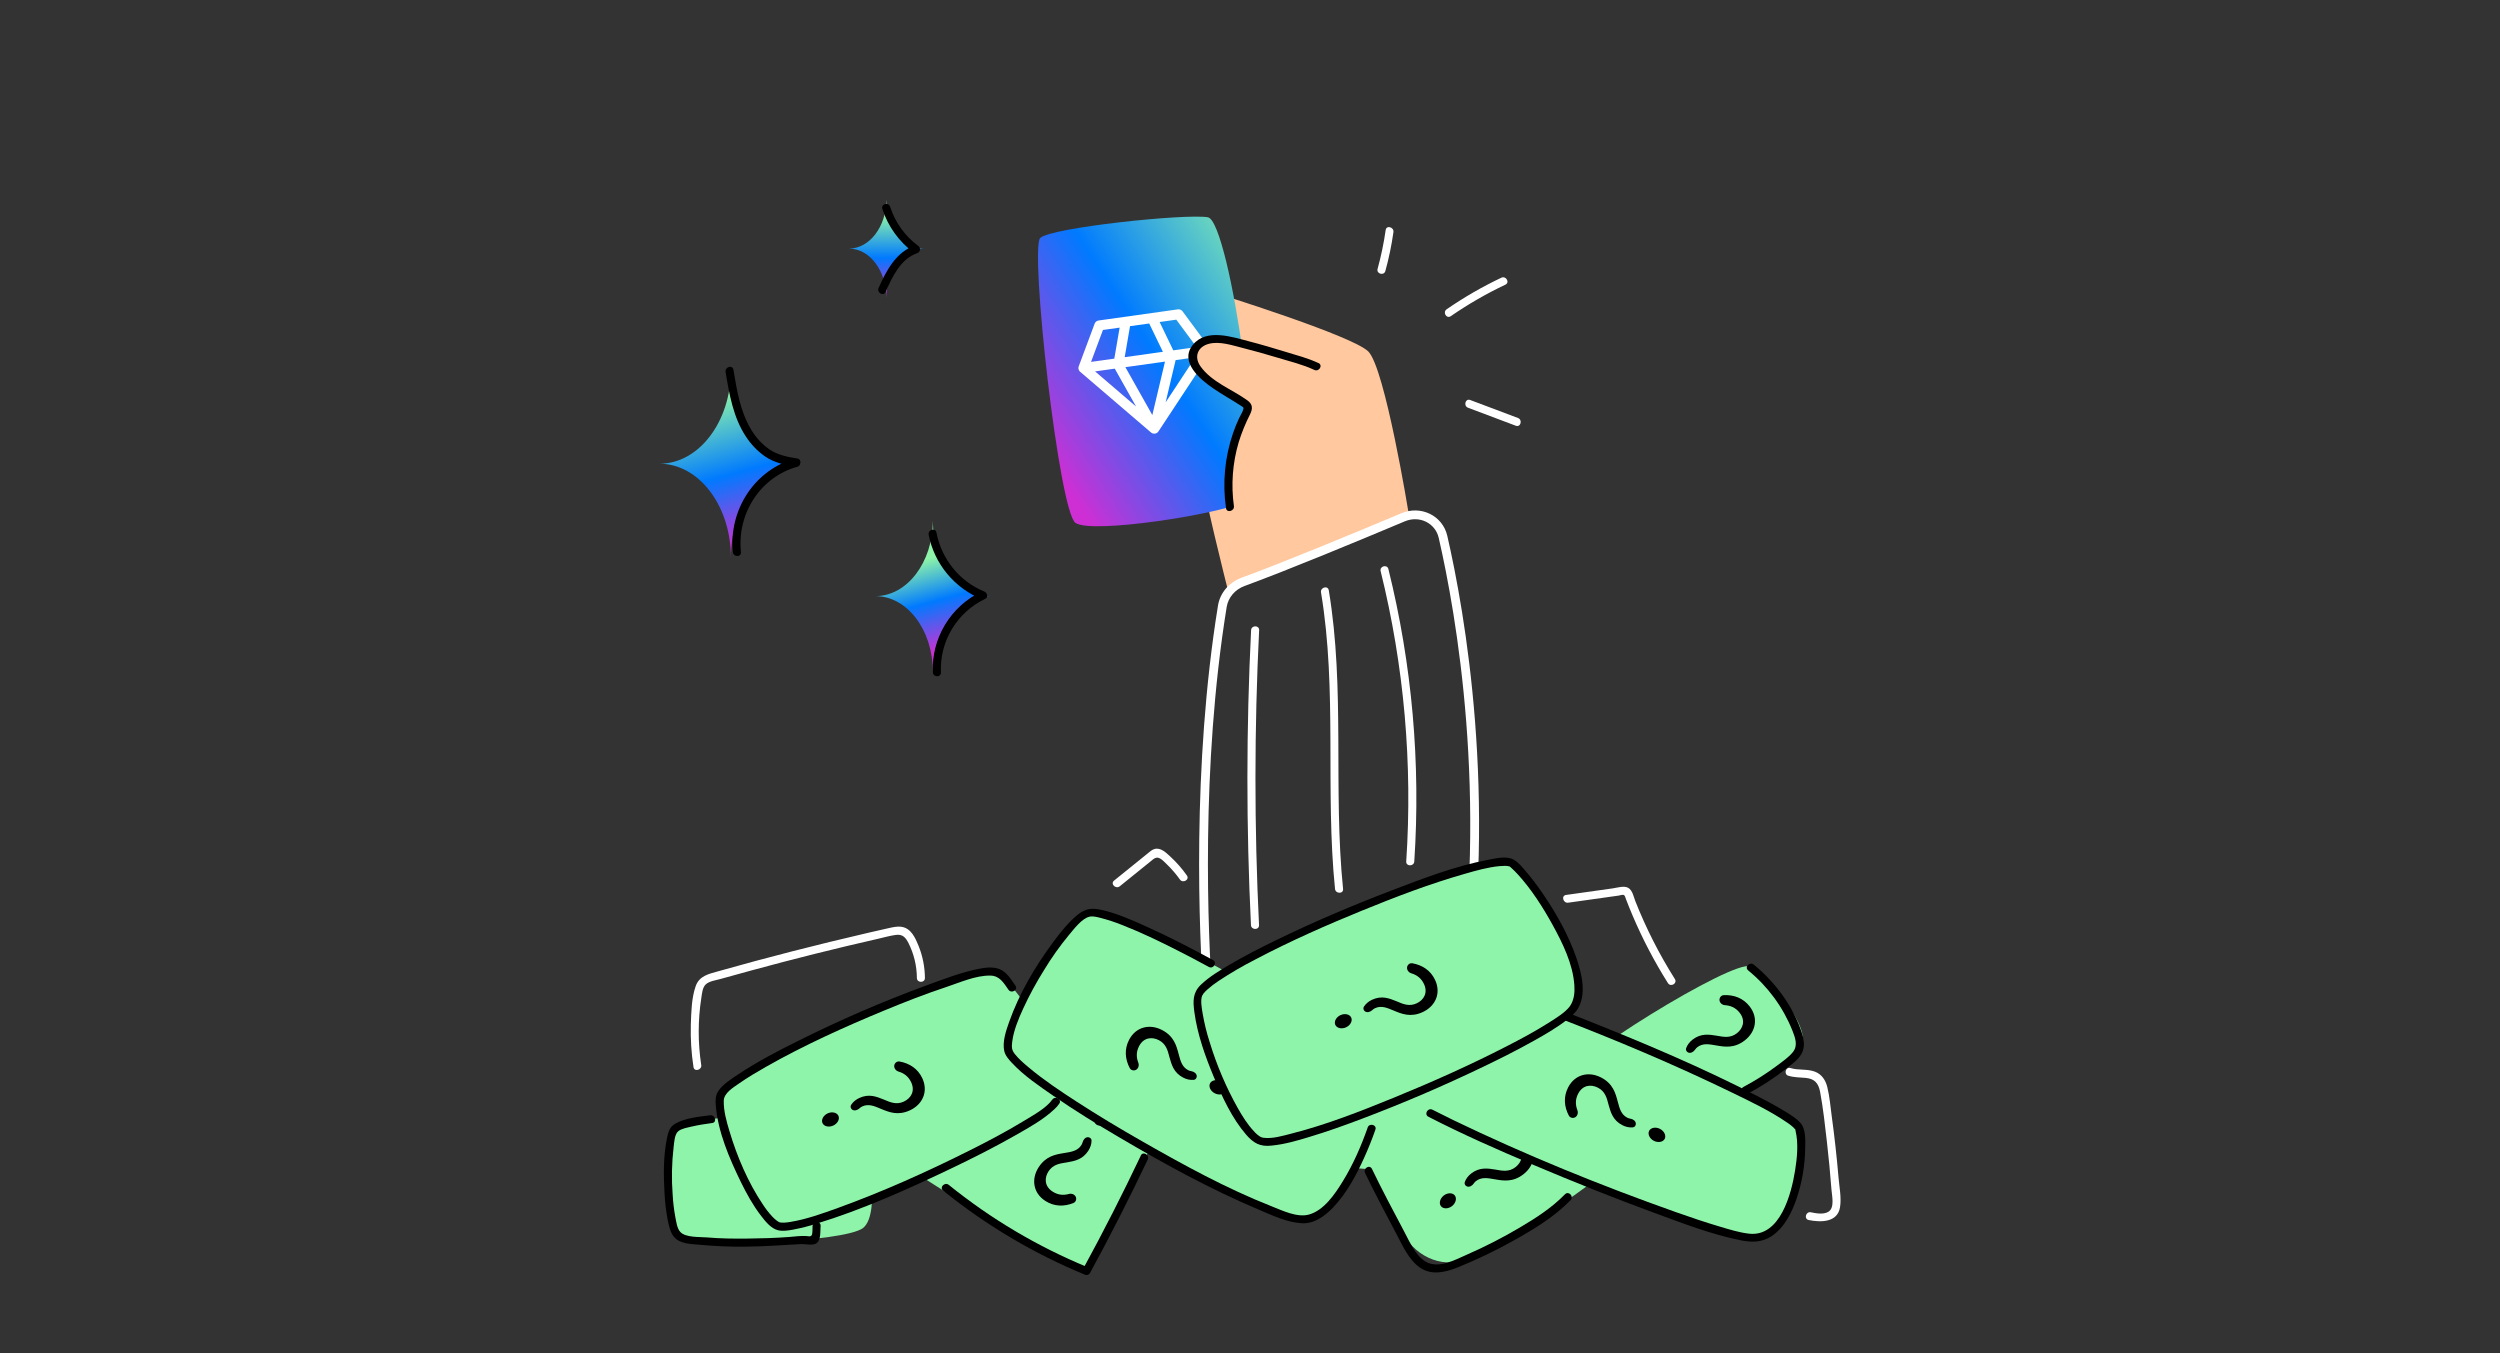 <svg width="375" height="203" viewBox="0 0 375 203" fill="none" xmlns="http://www.w3.org/2000/svg">
<rect x="0" y="0" width="375" height="203" fill="#333333" stroke="none"/>
<rect width="375" height="202" transform="translate(0 0.207)"/>
<path d="M109.638 55.518C109.612 63.277 104.824 69.559 98.917 69.559C104.838 69.559 109.638 75.873 109.638 83.66C109.638 75.893 114.414 69.592 120.313 69.559C114.427 69.524 109.662 63.257 109.638 55.518Z" fill="url(#paint0_linear_12977_10561)"/>
<path d="M108.836 55.8C109.395 59.144 109.994 62.632 111.885 65.48C112.65 66.666 113.631 67.684 114.774 68.477C116.151 69.406 117.709 69.739 119.31 69.993V68.771C116.395 69.567 113.849 71.416 112.128 73.986C110.408 76.556 109.625 79.679 109.921 82.795C109.999 83.598 111.225 83.608 111.14 82.795C110.848 79.96 111.544 77.11 113.103 74.763C114.662 72.416 116.979 70.727 119.634 70.004C120.178 69.855 120.249 68.881 119.634 68.783C118.143 68.546 116.678 68.266 115.389 67.394C114.266 66.603 113.324 65.568 112.627 64.359C111.032 61.689 110.521 58.518 110.018 55.473C109.884 54.672 108.713 55.011 108.842 55.81L108.836 55.8Z" fill="black"/>
<path d="M211.305 77.04C211.305 77.04 207.741 55.099 205.225 52.702C202.708 50.304 182.983 44.137 180.293 43.314C177.603 42.49 176.127 43.304 175.827 45.301C175.526 47.299 177.826 48.577 177.826 48.577C177.826 48.577 174.1 46.654 172.543 49.097C170.986 51.541 175.009 54.446 175.009 54.446C175.009 54.446 172.858 53.441 171.629 55.64C170.401 57.839 173.822 60.394 173.822 60.394C173.822 60.394 171.499 59.476 170.432 61.398C169.365 63.319 176.416 68.177 180.142 70.101C180.201 72.868 184.195 88.545 184.195 88.545C184.195 88.545 203.635 81.629 211.305 77.04Z" fill="#FFC89E"/>
<path d="M174.149 55.021C175.308 56.237 176.961 57.11 178.357 58.027C179.902 59.043 181.465 60.025 183.048 60.975C183.714 61.378 184.321 60.336 183.657 59.934C182.173 59.036 180.706 58.115 179.255 57.171C177.853 56.249 176.16 55.376 175.003 54.162C174.467 53.599 173.614 54.451 174.149 55.015V55.021Z" fill="white"/>
<path d="M172.906 61.001C175.205 62.199 177.408 63.572 179.495 65.109C180.121 65.571 180.724 64.525 180.104 64.068C178.017 62.529 175.814 61.155 173.515 59.956C172.827 59.588 172.224 60.638 172.906 60.997V61.001Z" fill="white"/>
<path d="M184.387 62.118C182.625 63.855 181.179 65.884 180.113 68.116C179.781 68.814 180.822 69.426 181.156 68.726C182.17 66.584 183.553 64.636 185.24 62.971C185.793 62.418 184.941 61.571 184.387 62.118Z" fill="white"/>
<path d="M177.059 49.24C178.208 50.111 179.415 50.903 180.671 51.611C181.348 51.992 181.962 50.952 181.279 50.57C180.027 49.861 178.823 49.069 177.677 48.199C177.057 47.731 176.456 48.778 177.066 49.24H177.059Z" fill="white"/>
<path d="M161.329 78.441C158.855 76.769 154.442 37.254 156.038 35.696C157.635 34.138 177.891 32.011 181.184 32.593C184.476 33.175 190.303 73.505 186.474 75.338C182.645 77.17 163.803 80.115 161.329 78.441Z" fill="url(#paint1_linear_12977_10561)"/>
<path d="M176.678 46.405C176.917 46.371 177.155 46.454 177.32 46.624L177.386 46.702L181.458 52.21L181.508 52.297L181.526 52.334L181.56 52.433L181.579 52.525C181.588 52.593 181.589 52.66 181.58 52.726L181.551 52.857L181.523 52.93C181.506 52.968 181.486 53.005 181.462 53.041L181.511 52.956L181.491 52.993L173.793 64.67C173.728 64.786 173.636 64.877 173.53 64.941L173.438 64.987L173.364 65.015L173.242 65.042L173.142 65.05L173.021 65.041C172.959 65.032 172.898 65.015 172.839 64.99L172.829 64.984C172.778 64.962 172.73 64.934 172.685 64.9L162.016 55.761L161.985 55.732L161.937 55.68C161.87 55.599 161.819 55.503 161.79 55.397L161.772 55.306L161.765 55.24L161.766 55.151C161.768 55.12 161.772 55.09 161.778 55.062L161.792 55.001L161.812 54.94L164.194 48.554C164.278 48.328 164.465 48.159 164.693 48.095L164.793 48.074L176.678 46.405ZM174.749 54.24L168.807 55.074L172.85 62.26L174.749 54.24ZM167.214 55.298L164.262 55.712L170.408 60.976L167.214 55.298ZM179.295 53.602L176.345 54.016L174.845 60.349L179.295 53.602ZM167.945 49.144L165.443 49.495L163.655 54.285L167.146 53.795L167.945 49.144ZM172.382 48.521L169.505 48.925L168.705 53.576L174.434 52.771L172.382 48.521ZM176.444 47.95L173.943 48.302L175.995 52.552L179.484 52.062L176.444 47.95Z" fill="white"/>
<path d="M200.288 55.812C199.874 55.627 184.169 49.397 180.073 51.269C175.976 53.142 183.822 59.611 187.148 60.94C184.823 66.199 182.39 72.715 184.924 78.359C187.459 84.002 215.268 62.835 200.288 55.812Z" fill="#FFC89E"/>
<path d="M197.771 54.46C196.203 53.726 194.493 53.286 192.839 52.777C191.04 52.227 189.234 51.687 187.411 51.216C184.816 50.542 180.917 49.208 178.907 51.75C176.897 54.291 180.004 56.908 181.973 58.253C183.34 59.187 184.786 59.986 186.174 60.885C186.549 61.123 186.588 61.135 186.449 61.542C186.311 61.949 186.046 62.325 185.872 62.703C185.532 63.438 185.227 64.188 184.96 64.95C183.716 68.578 183.353 72.441 183.903 76.23C184.01 76.992 185.193 76.667 185.086 75.911C184.641 72.709 184.884 69.452 185.799 66.348C186.247 64.903 186.819 63.498 187.509 62.147C187.929 61.294 187.925 60.645 187.108 60.055C184.803 58.393 181.75 57.323 180.062 54.935C179.07 53.52 179.633 52.012 181.349 51.566C182.959 51.155 184.82 51.797 186.378 52.186C188.148 52.627 189.898 53.132 191.642 53.654C193.472 54.205 195.419 54.673 197.152 55.49C197.861 55.822 198.483 54.785 197.771 54.453V54.46Z" fill="black"/>
<path fill-rule="evenodd" clip-rule="evenodd" d="M218.558 150.673C223.275 119.505 218.428 92.101 215.809 80.681C215.3 78.462 212.919 77.277 210.719 78.202C204.169 80.958 193.197 85.516 186.686 87.897C185.264 88.418 184.235 89.616 184.004 91.04C180.089 115.195 181.184 139.98 181.872 149.865C182.005 151.77 183.53 153.251 185.46 153.344C192.861 153.702 207.487 154.259 215.616 153.577C217.112 153.451 218.315 152.278 218.558 150.673ZM217.097 80.386C216.393 77.316 213.112 75.763 210.206 76.986C203.65 79.744 192.707 84.289 186.232 86.658C184.394 87.33 183.012 88.899 182.699 90.829C178.76 115.134 179.863 140.037 180.553 149.956C180.733 152.539 182.807 154.538 185.396 154.663C192.776 155.02 207.494 155.583 215.727 154.892C217.893 154.711 219.54 153.017 219.865 150.87C224.617 119.475 219.736 91.891 217.097 80.386Z" fill="white"/>
<path d="M263.03 186.106C263.03 186.106 254.164 174.047 243.262 173.911C233.67 181.605 225.786 186.118 220.634 188.621C216.864 190.453 212.579 188.784 210.521 185.133L205.007 175.352L172.287 172.712L162.888 190.866L150.475 184.264L138.79 176.864L115.915 186.106C115.915 186.106 111.876 172.202 115.915 167.038C119.954 161.874 258.988 163.66 263.03 167.038C267.072 170.415 263.03 186.106 263.03 186.106Z" fill="#8DF4A9"/>
<path d="M270.195 157.331C268.434 160.742 244.822 175.655 242.175 174.719C239.528 173.784 234.465 165.241 234.492 162.377C234.52 159.512 260.192 143.755 262.512 144.988C264.833 146.22 271.957 153.921 270.195 157.331Z" fill="#8DF4A9"/>
<path d="M253.886 155.943C255.152 154.963 256.374 155.174 257.513 155.357C258.573 155.554 259.562 155.737 260.526 154.992C261.47 154.261 261.845 153.068 260.958 151.926C260.361 151.156 259.607 150.834 258.74 150.777C258.219 150.742 257.798 150.259 257.95 149.76C258.032 149.489 258.266 149.288 258.549 149.274C260.079 149.198 261.477 149.712 262.446 150.96C263.815 152.724 263.341 154.802 261.717 156.06C260.13 157.288 258.694 157.034 257.401 156.809C256.352 156.626 255.423 156.442 254.592 157.086C254.47 157.18 254.353 157.308 254.255 157.455C254.033 157.787 253.603 158.036 253.235 157.879C252.977 157.769 252.822 157.492 252.919 157.228C253.109 156.713 253.445 156.284 253.886 155.943ZM249.768 159.246C250.335 158.807 251.087 158.803 251.424 159.237C251.76 159.67 251.569 160.397 251.002 160.836C250.435 161.274 249.683 161.279 249.346 160.845C249.01 160.411 249.201 159.684 249.768 159.246Z" fill="black"/>
<path d="M220.683 176.023C221.949 175.044 223.171 175.255 224.31 175.437C225.37 175.635 226.359 175.818 227.322 175.072C228.267 174.342 228.642 173.149 227.755 172.007C227.158 171.237 226.404 170.914 225.537 170.857C225.016 170.823 224.595 170.339 224.747 169.84C224.829 169.57 225.063 169.369 225.346 169.355C226.876 169.278 228.274 169.793 229.243 171.041C230.611 172.804 230.138 174.883 228.514 176.14C226.927 177.368 225.491 177.115 224.197 176.89C223.148 176.707 222.22 176.523 221.389 177.166C221.267 177.261 221.15 177.388 221.052 177.536C220.829 177.868 220.4 178.117 220.032 177.96C219.774 177.849 219.619 177.572 219.716 177.309C219.906 176.793 220.242 176.365 220.683 176.023ZM216.565 179.326C217.132 178.888 217.884 178.884 218.221 179.317C218.557 179.751 218.365 180.478 217.799 180.917C217.232 181.355 216.479 181.359 216.143 180.926C215.806 180.492 215.998 179.765 216.565 179.326Z" fill="black"/>
<path d="M262.63 185.628C256.358 185.598 210.98 166.87 209.161 163.206C207.342 159.542 212.397 148.533 216.036 146.854C219.676 145.176 268.433 165.824 269.505 169.276C270.577 172.729 268.907 185.656 262.63 185.628Z" fill="#8DF4A9"/>
<path d="M215.921 147.205C215.749 147.279 216.108 147.205 216.004 147.205C216.178 147.205 216.348 147.194 216.522 147.205C216.934 147.236 217.343 147.298 217.746 147.39C219.101 147.674 220.439 148.026 221.758 148.445C225.671 149.636 229.514 151.057 233.331 152.521C242.316 155.965 251.214 159.709 259.862 163.916C262.649 165.273 265.52 166.632 268.081 168.391C268.408 168.6 268.715 168.839 268.998 169.104C269.06 169.163 269.307 169.448 269.208 169.315C269.376 169.543 269.251 169.269 269.328 169.595C269.786 171.507 269.571 173.643 269.266 175.56C268.717 178.999 267.059 185.582 262.353 185.05C260.908 184.887 259.439 184.427 258.048 184.014C255.802 183.349 253.58 182.595 251.371 181.815C240.024 177.797 228.797 173.226 217.976 168.005C216.936 167.501 215.901 166.986 214.871 166.458C214.173 166.099 213.561 167.146 214.253 167.507C219.414 170.164 224.747 172.509 230.091 174.766C236.002 177.269 241.967 179.659 247.996 181.873C252.272 183.442 256.652 185.154 261.137 186.052C262.726 186.371 264.27 186.375 265.685 185.456C267.652 184.177 268.766 181.908 269.496 179.768C270.307 177.358 270.739 174.839 270.778 172.3C270.799 171.101 270.915 169.38 270.044 168.409C269.417 167.716 268.547 167.201 267.757 166.714C266.428 165.895 265.049 165.16 263.662 164.443C255.087 160.013 246.13 156.25 237.146 152.695C232.855 150.998 228.535 149.36 224.152 147.917C222.59 147.405 221.02 146.914 219.425 146.514C218.42 146.262 217.351 145.984 216.307 145.979C215.962 145.969 215.62 146.032 215.302 146.164C214.581 146.475 215.204 147.52 215.921 147.211V147.205Z" fill="black"/>
<path d="M163.242 172.623C162.367 173.963 161.144 174.163 160.007 174.363C158.941 174.523 157.946 174.674 157.281 175.693C156.628 176.693 156.665 177.942 157.877 178.731C158.695 179.264 159.513 179.322 160.351 179.092C160.854 178.953 161.41 179.273 161.43 179.794C161.441 180.077 161.286 180.343 161.023 180.449C159.602 181.022 158.113 180.993 156.788 180.131C154.917 178.912 154.682 176.794 155.805 175.074C156.901 173.395 158.341 173.165 159.637 172.954C160.688 172.784 161.626 172.654 162.2 171.774C162.285 171.645 162.352 171.487 162.397 171.315C162.499 170.929 162.823 170.553 163.222 170.581C163.502 170.6 163.739 170.811 163.734 171.091C163.724 171.641 163.547 172.156 163.242 172.623ZM166.05 168.155C165.658 168.755 164.948 169.005 164.488 168.705C164.028 168.406 163.971 167.656 164.362 167.056C164.754 166.457 165.463 166.206 165.924 166.506C166.384 166.806 166.441 167.555 166.05 168.155Z" fill="black"/>
<path d="M236.01 151.225C232.532 156.15 192.734 173.306 188.835 171.09C184.935 168.874 179.003 153.943 179.678 149.4C180.353 144.857 223.534 126.941 226.853 129.535C230.171 132.129 239.487 146.301 236.01 151.225Z" fill="#8DF4A9"/>
<path d="M195.616 182.898C189.586 183.116 151.815 161.875 151.221 157.433C150.627 152.992 158.931 139.236 162.958 137.021C166.985 134.807 207.414 158.279 207.353 162.486C207.292 166.694 201.644 182.681 195.616 182.898Z" fill="#8DF4A9"/>
<path d="M158.371 165.235C155.349 169.698 120.08 185.748 116.554 183.841C113.029 181.934 107.458 168.683 107.981 164.61C108.503 160.537 146.783 143.75 149.795 146.003C152.807 148.257 161.39 160.771 158.371 165.235Z" fill="#8DF4A9"/>
<path d="M129.47 184.189C126.74 186.377 103.074 187.372 101.508 185.079C99.941 182.785 99.792 172.203 101.013 169.578C102.234 166.953 127.779 166.303 128.978 168.688C130.177 171.074 132.199 182.002 129.47 184.189Z" fill="#8DF4A9"/>
<path d="M128.892 164.698C130.343 164.022 131.488 164.498 132.559 164.928C133.549 165.355 134.473 165.752 135.577 165.238C136.66 164.734 137.29 163.654 136.679 162.345C136.267 161.461 135.603 160.98 134.77 160.733C134.27 160.584 133.967 160.019 134.225 159.566C134.365 159.321 134.638 159.176 134.917 159.225C136.426 159.489 137.676 160.3 138.344 161.731C139.287 163.754 138.365 165.676 136.502 166.543C134.683 167.39 133.338 166.825 132.127 166.319C131.145 165.909 130.28 165.525 129.327 165.968C129.186 166.034 129.045 166.133 128.916 166.255C128.626 166.529 128.152 166.677 127.828 166.442C127.601 166.278 127.511 165.973 127.664 165.738C127.963 165.277 128.386 164.933 128.892 164.698ZM124.144 167.008C124.793 166.706 125.528 166.868 125.76 167.366C125.993 167.863 125.644 168.53 124.995 168.832C124.345 169.134 123.61 168.972 123.378 168.475C123.146 167.977 123.494 167.311 124.144 167.008Z" fill="black"/>
<path d="M205.813 149.961C207.264 149.286 208.409 149.762 209.48 150.191C210.47 150.618 211.393 151.016 212.498 150.502C213.581 149.998 214.211 148.918 213.6 147.608C213.188 146.725 212.524 146.244 211.691 145.996C211.191 145.848 210.888 145.283 211.146 144.83C211.286 144.584 211.559 144.44 211.838 144.489C213.347 144.753 214.597 145.563 215.265 146.995C216.208 149.017 215.286 150.939 213.423 151.806C211.604 152.653 210.259 152.088 209.048 151.583C208.065 151.172 207.201 150.788 206.248 151.232C206.107 151.297 205.966 151.396 205.837 151.518C205.546 151.793 205.073 151.94 204.749 151.706C204.521 151.541 204.432 151.236 204.585 151.001C204.884 150.54 205.307 150.196 205.813 149.961ZM201.065 152.272C201.714 151.969 202.449 152.132 202.681 152.629C202.913 153.126 202.565 153.793 201.915 154.095C201.266 154.398 200.531 154.235 200.299 153.738C200.067 153.241 200.415 152.574 201.065 152.272Z" fill="black"/>
<path d="M243.344 168.773C241.923 168.036 241.602 166.84 241.29 165.731C241.025 164.687 240.776 163.713 239.694 163.153C238.634 162.603 237.393 162.764 236.727 164.047C236.277 164.911 236.301 165.73 236.612 166.54C236.8 167.027 236.536 167.611 236.019 167.683C235.739 167.722 235.458 167.594 235.327 167.344C234.615 165.989 234.496 164.505 235.224 163.103C236.253 161.123 238.341 160.68 240.165 161.625C241.947 162.548 242.319 163.956 242.657 165.223C242.931 166.251 243.154 167.17 244.087 167.653C244.224 167.725 244.389 167.776 244.565 167.804C244.96 167.866 245.366 168.151 245.377 168.55C245.386 168.831 245.199 169.087 244.919 169.11C244.37 169.154 243.839 169.029 243.344 168.773ZM248.074 171.12C247.438 170.79 247.119 170.11 247.371 169.623C247.624 169.136 248.366 169.005 249.002 169.334C249.638 169.664 249.958 170.345 249.705 170.832C249.452 171.319 248.711 171.45 248.074 171.12Z" fill="black"/>
<path d="M177.481 161.645C176.06 160.909 175.739 159.713 175.427 158.603C175.161 157.559 174.913 156.586 173.831 156.026C172.77 155.476 171.529 155.637 170.863 156.919C170.414 157.784 170.437 158.603 170.749 159.413C170.937 159.9 170.673 160.484 170.156 160.556C169.876 160.595 169.595 160.467 169.464 160.217C168.752 158.861 168.633 157.378 169.361 155.976C170.39 153.996 172.477 153.553 174.302 154.498C176.084 155.421 176.456 156.829 176.794 158.096C177.068 159.124 177.29 160.043 178.224 160.526C178.361 160.597 178.526 160.649 178.702 160.677C179.096 160.739 179.502 161.024 179.514 161.423C179.522 161.703 179.335 161.96 179.055 161.983C178.507 162.027 177.976 161.902 177.481 161.645ZM182.211 163.993C181.575 163.663 181.255 162.983 181.508 162.496C181.761 162.009 182.502 161.877 183.139 162.207C183.775 162.537 184.095 163.217 183.842 163.704C183.589 164.191 182.848 164.323 182.211 163.993Z" fill="black"/>
<path d="M121.882 183.901C121.851 184.223 121.923 185.038 121.747 185.292C121.572 185.546 121.271 185.428 120.93 185.406C120.065 185.353 119.198 185.485 118.337 185.55C116.256 185.706 114.166 185.765 112.08 185.787C110.071 185.808 108.058 185.787 106.055 185.614C104.969 185.52 102.849 185.666 102.047 184.796C101.563 184.275 101.438 183.277 101.309 182.617C101.1 181.495 100.963 180.361 100.899 179.222C100.715 176.834 100.763 174.434 101.043 172.055C101.13 171.383 101.172 170.171 101.722 169.699C102.215 169.275 103.105 169.147 103.716 168.994C104.744 168.75 105.789 168.592 106.835 168.452C107.601 168.349 107.274 167.186 106.514 167.29C104.808 167.518 102.759 167.686 101.239 168.579C100.429 169.056 100.217 169.878 100.04 170.747C99.496 173.432 99.516 176.274 99.68 179.003C99.745 180.323 99.901 181.637 100.145 182.936C100.315 183.79 100.514 184.813 101.084 185.515C101.98 186.62 103.723 186.6 105.017 186.721C107.306 186.933 109.605 187.026 111.904 186.998C114.658 186.974 117.385 186.758 120.132 186.615C120.816 186.578 121.746 186.86 122.38 186.539C123.195 186.128 123.018 184.649 123.09 183.905C123.164 183.133 121.958 183.138 121.884 183.905L121.882 183.901Z" fill="black"/>
<path d="M157.849 164.934C156.963 166.21 154.947 167.308 153.538 168.163C150.867 169.788 148.09 171.243 145.294 172.642C138.915 175.836 132.367 178.774 125.658 181.203C123.354 182.033 120.983 182.89 118.559 183.288C117.988 183.382 117.287 183.472 116.868 183.323C116.925 183.343 116.672 183.211 116.541 183.117C116.291 182.929 116.059 182.719 115.846 182.49C115.314 181.92 114.835 181.303 114.413 180.648C112.199 177.332 110.57 173.524 109.432 169.72C108.989 168.246 108.534 166.669 108.562 165.114C108.582 163.948 110.008 163.112 110.865 162.513C112.157 161.612 113.513 160.807 114.878 160.032C120.581 156.791 126.621 154.066 132.68 151.557C135.711 150.305 138.768 149.103 141.881 148.074C143.957 147.388 146.336 146.301 148.552 146.338C149.948 146.362 150.533 147.409 151.274 148.464C151.717 149.094 152.763 148.492 152.316 147.854C151.671 146.933 151.003 145.774 149.902 145.358C148.919 144.99 147.792 145.13 146.786 145.33C144.102 145.868 141.415 146.92 138.854 147.851C132.34 150.252 125.964 153.011 119.755 156.115C116.685 157.633 113.634 159.228 110.777 161.122C109.738 161.811 108.451 162.612 107.741 163.664C107.3 164.32 107.303 165.094 107.372 165.853C107.695 169.797 109.41 173.775 111.126 177.293C111.994 179.073 112.97 180.834 114.182 182.402C114.811 183.212 115.643 184.275 116.698 184.535C117.436 184.719 118.277 184.565 119.015 184.434C120.17 184.214 121.31 183.924 122.43 183.564C129.386 181.436 136.12 178.406 142.673 175.274C145.923 173.721 149.146 172.096 152.276 170.315C154.305 169.156 156.502 167.961 158.21 166.334C158.464 166.098 158.692 165.836 158.891 165.553C159.335 164.913 158.289 164.311 157.849 164.945V164.934Z" fill="black"/>
<path d="M205.149 169.145C204.166 171.936 202.973 174.672 201.418 177.198C200.255 179.086 198.619 181.547 196.341 182.183C194.565 182.678 192.329 181.571 190.663 180.913C183.971 178.273 177.566 174.76 171.335 171.203C168.002 169.3 164.707 167.334 161.487 165.24C159 163.63 156.506 161.971 154.239 160.059C153.527 159.461 152.789 158.829 152.21 158.088C151.773 157.519 151.721 157.137 151.83 156.272C152.048 154.551 152.761 152.856 153.473 151.298C154.403 149.28 155.463 147.325 156.648 145.445C157.749 143.627 158.982 141.892 160.337 140.255C161.075 139.38 162.247 137.792 163.405 137.507C163.979 137.367 164.713 137.595 165.264 137.733C166.285 138.005 167.289 138.338 168.269 138.73C171.112 139.835 173.866 141.165 176.581 142.543C178.18 143.354 179.763 144.187 181.331 145.043C182.014 145.412 182.623 144.373 181.94 144.002C178.76 142.276 175.543 140.611 172.246 139.117C170.003 138.098 167.677 137.037 165.263 136.492C163.787 136.16 162.82 136.261 161.645 137.217C160.205 138.391 159.026 139.901 157.926 141.388C155.259 144.997 152.878 149.033 151.378 153.274C150.921 154.564 150.325 156.262 150.64 157.661C150.799 158.346 151.317 158.932 151.786 159.431C153.575 161.351 155.844 162.882 157.991 164.363C161.197 166.573 164.516 168.618 167.871 170.593C174.643 174.58 181.602 178.41 188.85 181.462C190.848 182.304 193.093 183.386 195.306 183.489C197.162 183.585 198.8 182.354 200.008 181.074C202.01 178.951 203.439 176.284 204.631 173.648C205.252 172.273 205.812 170.874 206.31 169.451C206.568 168.714 205.402 168.403 205.146 169.13L205.149 169.145Z" fill="black"/>
<path d="M235.49 150.926C234.811 151.864 233.332 152.768 232.247 153.448C230.218 154.737 228.093 155.867 225.957 156.963C220.436 159.798 214.755 162.337 209.01 164.68C204.045 166.706 198.988 168.696 193.783 170.022C192.447 170.365 190.865 170.855 189.465 170.66C189.477 170.66 189.096 170.549 189.142 170.57C188.729 170.326 188.36 170.015 188.052 169.648C187.096 168.63 186.349 167.416 185.663 166.209C183.928 163.112 182.529 159.839 181.49 156.445C181.01 154.977 180.64 153.475 180.383 151.952C180.26 151.163 180.051 150.123 180.317 149.343C180.278 149.459 180.533 149.015 180.514 149.039C180.683 148.831 180.868 148.637 181.068 148.459C181.603 147.98 182.172 147.542 182.772 147.147C184.572 145.957 186.438 144.869 188.361 143.889C193.526 141.171 198.894 138.797 204.303 136.59C209.361 134.524 214.496 132.561 219.754 131.063C221.434 130.582 223.166 130.085 224.919 129.919C225.396 129.875 226.011 129.852 226.311 129.937C226.516 129.996 226.424 129.937 226.616 130.109C226.994 130.444 227.353 130.8 227.691 131.175C229.742 133.437 231.432 136.079 232.9 138.749C234.406 141.49 235.942 144.614 236.154 147.789C236.228 148.881 236.123 149.988 235.494 150.92C235.057 151.565 236.101 152.168 236.536 151.528C238.071 149.266 237.274 146.077 236.462 143.702C235.309 140.351 233.548 137.19 231.567 134.263C230.743 133.027 229.847 131.841 228.883 130.711C228.35 130.094 227.734 129.296 226.994 128.915C225.935 128.362 224.362 128.755 223.269 128.961C218.302 129.9 213.454 131.761 208.748 133.566C202.87 135.808 197.064 138.277 191.409 141.028C189.064 142.168 186.738 143.354 184.49 144.673C182.982 145.558 181.413 146.49 180.142 147.702C178.902 148.883 178.932 150.161 179.155 151.812C179.609 155.18 180.791 158.479 182.097 161.6C183.348 164.59 184.781 167.705 186.912 170.186C188.018 171.476 189.02 172.029 190.691 171.844C192.637 171.66 194.55 171.108 196.41 170.538C199.107 169.728 201.759 168.779 204.393 167.775C210.542 165.448 216.58 162.857 222.508 160.003C225.09 158.766 227.643 157.481 230.139 156.082C231.912 155.089 233.697 154.056 235.284 152.781C235.755 152.419 236.176 151.995 236.534 151.521C236.986 150.904 235.94 150.301 235.49 150.926Z" fill="black"/>
<path d="M262.218 145.555C265.164 147.952 267.45 151.059 268.859 154.582C269.27 155.632 269.728 156.815 268.942 157.803C268.322 158.58 267.405 159.205 266.618 159.8C265.007 161.009 263.304 162.091 261.525 163.035C260.839 163.403 261.447 164.442 262.133 164.075C264.198 162.976 266.16 161.695 267.996 160.247C268.778 159.63 269.682 158.996 270.195 158.121C270.733 157.2 270.65 156.148 270.346 155.161C269.091 151.084 266.341 147.385 263.072 144.695C262.477 144.205 261.619 145.054 262.218 145.548V145.555Z" fill="black"/>
<path d="M204.765 175.96C206.249 179.034 207.846 182.04 209.444 185.057C210.385 186.83 211.302 188.948 212.965 190.123C214.703 191.35 216.804 190.85 218.622 190.123C221.527 188.949 224.36 187.588 227.104 186.049C230.109 184.364 233.14 182.54 235.585 180.024C236.131 179.454 235.29 178.582 234.744 179.144C232.76 181.185 230.375 182.709 227.966 184.132C225.421 185.639 222.792 186.987 220.093 188.169C218.291 188.958 215.795 190.377 213.86 189.249C212.307 188.342 211.464 186.305 210.64 184.753C208.985 181.637 207.33 178.521 205.794 175.339C205.448 174.624 204.42 175.253 204.765 175.968V175.96Z" fill="black"/>
<path d="M235.23 135.404L241.341 134.544L242.778 134.342C242.949 134.318 243.396 134.172 243.547 134.238C243.765 134.332 243.82 134.675 243.894 134.87C244.212 135.704 244.547 136.532 244.897 137.354C246.389 140.859 248.159 144.24 250.19 147.464C250.603 148.12 251.647 147.515 251.232 146.856C248.896 143.156 246.91 139.246 245.301 135.178C245.056 134.552 244.888 133.559 244.25 133.186C243.612 132.814 242.59 133.161 241.918 133.255L234.909 134.242C234.141 134.349 234.468 135.511 235.23 135.404Z" fill="white"/>
<path d="M268.26 161.36C269.103 161.625 269.962 161.603 270.842 161.684C272.205 161.81 272.777 162.493 273.021 163.801C273.476 166.253 273.748 168.755 274.032 171.231C274.307 173.626 274.536 176.025 274.718 178.428C274.79 179.377 275.245 181.212 274.229 181.783C273.478 182.207 272.427 182.006 271.63 181.842C270.872 181.687 270.547 182.848 271.309 183.005C273.115 183.373 275.64 183.39 276.005 181.076C276.23 179.657 275.902 178.051 275.778 176.627C275.646 175.066 275.493 173.507 275.319 171.949C275.153 170.457 274.969 168.968 274.766 167.482C274.568 166.008 274.448 164.494 274.094 163.06C273.842 162.038 273.277 161.154 272.266 160.76C271.089 160.303 269.782 160.575 268.577 160.207C267.839 159.975 267.516 161.137 268.256 161.369L268.26 161.36Z" fill="white"/>
<path d="M167.968 132.94L172.58 129.213C173.065 128.821 173.429 128.421 174.056 128.797C174.425 129.02 174.768 129.401 175.079 129.701C175.783 130.384 176.422 131.13 176.989 131.929C177.437 132.555 178.485 131.953 178.031 131.319C177.315 130.301 176.493 129.361 175.579 128.515C174.937 127.931 174.104 127.061 173.143 127.36C172.755 127.481 172.456 127.773 172.145 128.021C171.591 128.471 171.027 128.926 170.468 129.377L167.111 132.089C166.507 132.577 167.367 133.425 167.965 132.94H167.968Z" fill="white"/>
<path d="M171.123 173.338C168.393 179.089 165.503 184.762 162.454 190.355L163.136 190.078C155.637 186.989 148.625 182.832 142.319 177.735C141.72 177.251 140.86 178.104 141.465 178.588C147.932 183.813 155.124 188.073 162.815 191.235C162.943 191.271 163.079 191.263 163.203 191.213C163.326 191.163 163.429 191.074 163.496 190.959C166.539 185.366 169.426 179.694 172.156 173.942C172.488 173.244 171.446 172.632 171.114 173.332L171.123 173.338Z" fill="black"/>
<path d="M105.182 159.734C104.676 156.398 104.682 153.005 105.201 149.67C105.302 149.033 105.359 148.154 105.843 147.677C106.361 147.167 107.39 147.04 108.056 146.852C109.611 146.411 111.168 145.981 112.729 145.562C119.026 143.843 125.36 142.26 131.729 140.813C132.594 140.614 133.466 140.365 134.346 140.24C135.416 140.087 135.855 140.64 136.29 141.494C137.096 143.11 137.521 144.888 137.532 146.693C137.543 147.469 138.749 147.471 138.738 146.693C138.725 145.049 138.404 143.421 137.792 141.894C137.305 140.699 136.674 139.24 135.239 139.024C134.542 138.919 133.837 139.101 133.16 139.252C132.166 139.474 131.173 139.702 130.183 139.93C128.257 140.376 126.334 140.834 124.415 141.303C120.693 142.212 116.981 143.164 113.277 144.158C111.432 144.657 109.587 145.167 107.743 145.689C106.33 146.089 104.911 146.363 104.362 147.9C103.727 149.672 103.685 151.877 103.624 153.738C103.568 155.854 103.702 157.97 104.024 160.062C104.138 160.827 105.302 160.503 105.188 159.742L105.182 159.734Z" fill="white"/>
<path d="M187.664 94.531C186.933 109.269 186.927 124.013 187.645 138.763C187.684 139.536 188.891 139.54 188.854 138.763C188.134 124.025 188.14 109.281 188.87 94.531C188.909 93.755 187.701 93.759 187.664 94.531Z" fill="white"/>
<path d="M198.152 88.861C200.609 103.569 198.757 118.55 200.253 133.338C200.331 134.103 201.545 134.11 201.46 133.338C199.953 118.44 201.792 103.363 199.316 88.54C199.189 87.776 198.025 88.1 198.152 88.861Z" fill="white"/>
<path d="M207.096 85.672C210.617 99.903 211.912 114.593 210.934 129.22C210.883 129.994 212.091 129.992 212.143 129.22C213.119 114.487 211.81 99.691 208.26 85.357C208.075 84.603 206.907 84.922 207.096 85.677V85.672Z" fill="white"/>
<path d="M132.957 29.931C132.944 33.997 130.433 37.289 127.34 37.289C130.441 37.289 132.957 40.605 132.957 44.677C132.957 40.607 135.458 37.308 138.55 37.289C135.467 37.271 132.97 33.988 132.957 29.931Z" fill="url(#paint2_linear_12977_10561)"/>
<path d="M132.353 31.337C133.204 33.976 134.866 36.279 137.103 37.92L137.247 36.814C134.382 37.828 132.955 40.582 131.791 43.192C131.477 43.894 132.517 44.509 132.833 43.8C133.844 41.538 135.046 38.867 137.568 37.977C137.681 37.943 137.782 37.877 137.858 37.787C137.934 37.698 137.983 37.588 137.998 37.471C138.014 37.355 137.995 37.236 137.945 37.13C137.894 37.023 137.814 36.934 137.714 36.871C135.737 35.403 134.269 33.353 133.517 31.009C133.279 30.273 132.113 30.59 132.353 31.33V31.337Z" fill="black"/>
<path d="M139.931 78.122C139.911 84.365 136.057 89.418 131.306 89.418C136.069 89.418 139.931 94.497 139.931 100.763C139.931 94.514 143.774 89.444 148.52 89.418C143.785 89.391 139.948 84.349 139.931 78.122Z" fill="url(#paint3_linear_12977_10561)"/>
<path d="M139.297 80.212C139.72 82.364 140.674 84.376 142.073 86.067C143.472 87.757 145.272 89.071 147.308 89.891L147.164 88.786C142.606 90.927 139.675 95.838 139.931 100.858C139.972 101.63 141.178 101.635 141.14 100.858C141.038 98.571 141.614 96.305 142.795 94.343C143.976 92.382 145.71 90.811 147.78 89.829C148.304 89.582 148.063 88.907 147.635 88.723C143.91 87.216 141.21 83.814 140.466 79.88C140.322 79.12 139.158 79.442 139.302 80.201L139.297 80.212Z" fill="black"/>
<path d="M217.608 47.433C220.209 45.637 222.952 44.053 225.809 42.699C226.512 42.365 225.899 41.324 225.2 41.658C222.343 43.013 219.6 44.596 216.999 46.392C216.364 46.831 216.967 47.866 217.608 47.433Z" fill="white"/>
<path d="M220.206 61.161L227.376 63.862C228.103 64.136 228.419 62.97 227.697 62.699L220.527 59.998C219.799 59.724 219.485 60.89 220.206 61.161Z" fill="white"/>
<path d="M207.805 40.653C208.333 38.737 208.737 36.789 209.015 34.822C209.122 34.063 207.96 33.735 207.852 34.502C207.571 36.469 207.166 38.416 206.638 40.332C206.431 41.082 207.595 41.401 207.802 40.653H207.805Z" fill="white"/>
<defs>
<linearGradient id="paint0_linear_12977_10561" x1="109.493" y1="82.41" x2="103.408" y2="60.322" gradientUnits="userSpaceOnUse">
<stop stop-color="#CD2FD4"/>
<stop offset="0.47" stop-color="#007AFF"/>
<stop offset="1" stop-color="#8DF4A9"/>
</linearGradient>
<linearGradient id="paint1_linear_12977_10561" x1="159.94" y1="72.777" x2="198.826" y2="47.529" gradientUnits="userSpaceOnUse">
<stop stop-color="#CD2FD4"/>
<stop offset="0.47" stop-color="#007AFF"/>
<stop offset="1" stop-color="#8DF4A9"/>
</linearGradient>
<linearGradient id="paint2_linear_12977_10561" x1="130.975" y1="44.454" x2="130.912" y2="32.259" gradientUnits="userSpaceOnUse">
<stop stop-color="#CD2FD4"/>
<stop offset="0.47" stop-color="#007AFF"/>
<stop offset="1" stop-color="#8DF4A9"/>
</linearGradient>
<linearGradient id="paint3_linear_12977_10561" x1="145.077" y1="100.42" x2="138.878" y2="77.519" gradientUnits="userSpaceOnUse">
<stop offset="0.154" stop-color="#CD2FD4"/>
<stop offset="0.47" stop-color="#007AFF"/>
<stop offset="0.742" stop-color="#8DF4A9"/>
</linearGradient>
</defs>
</svg>
